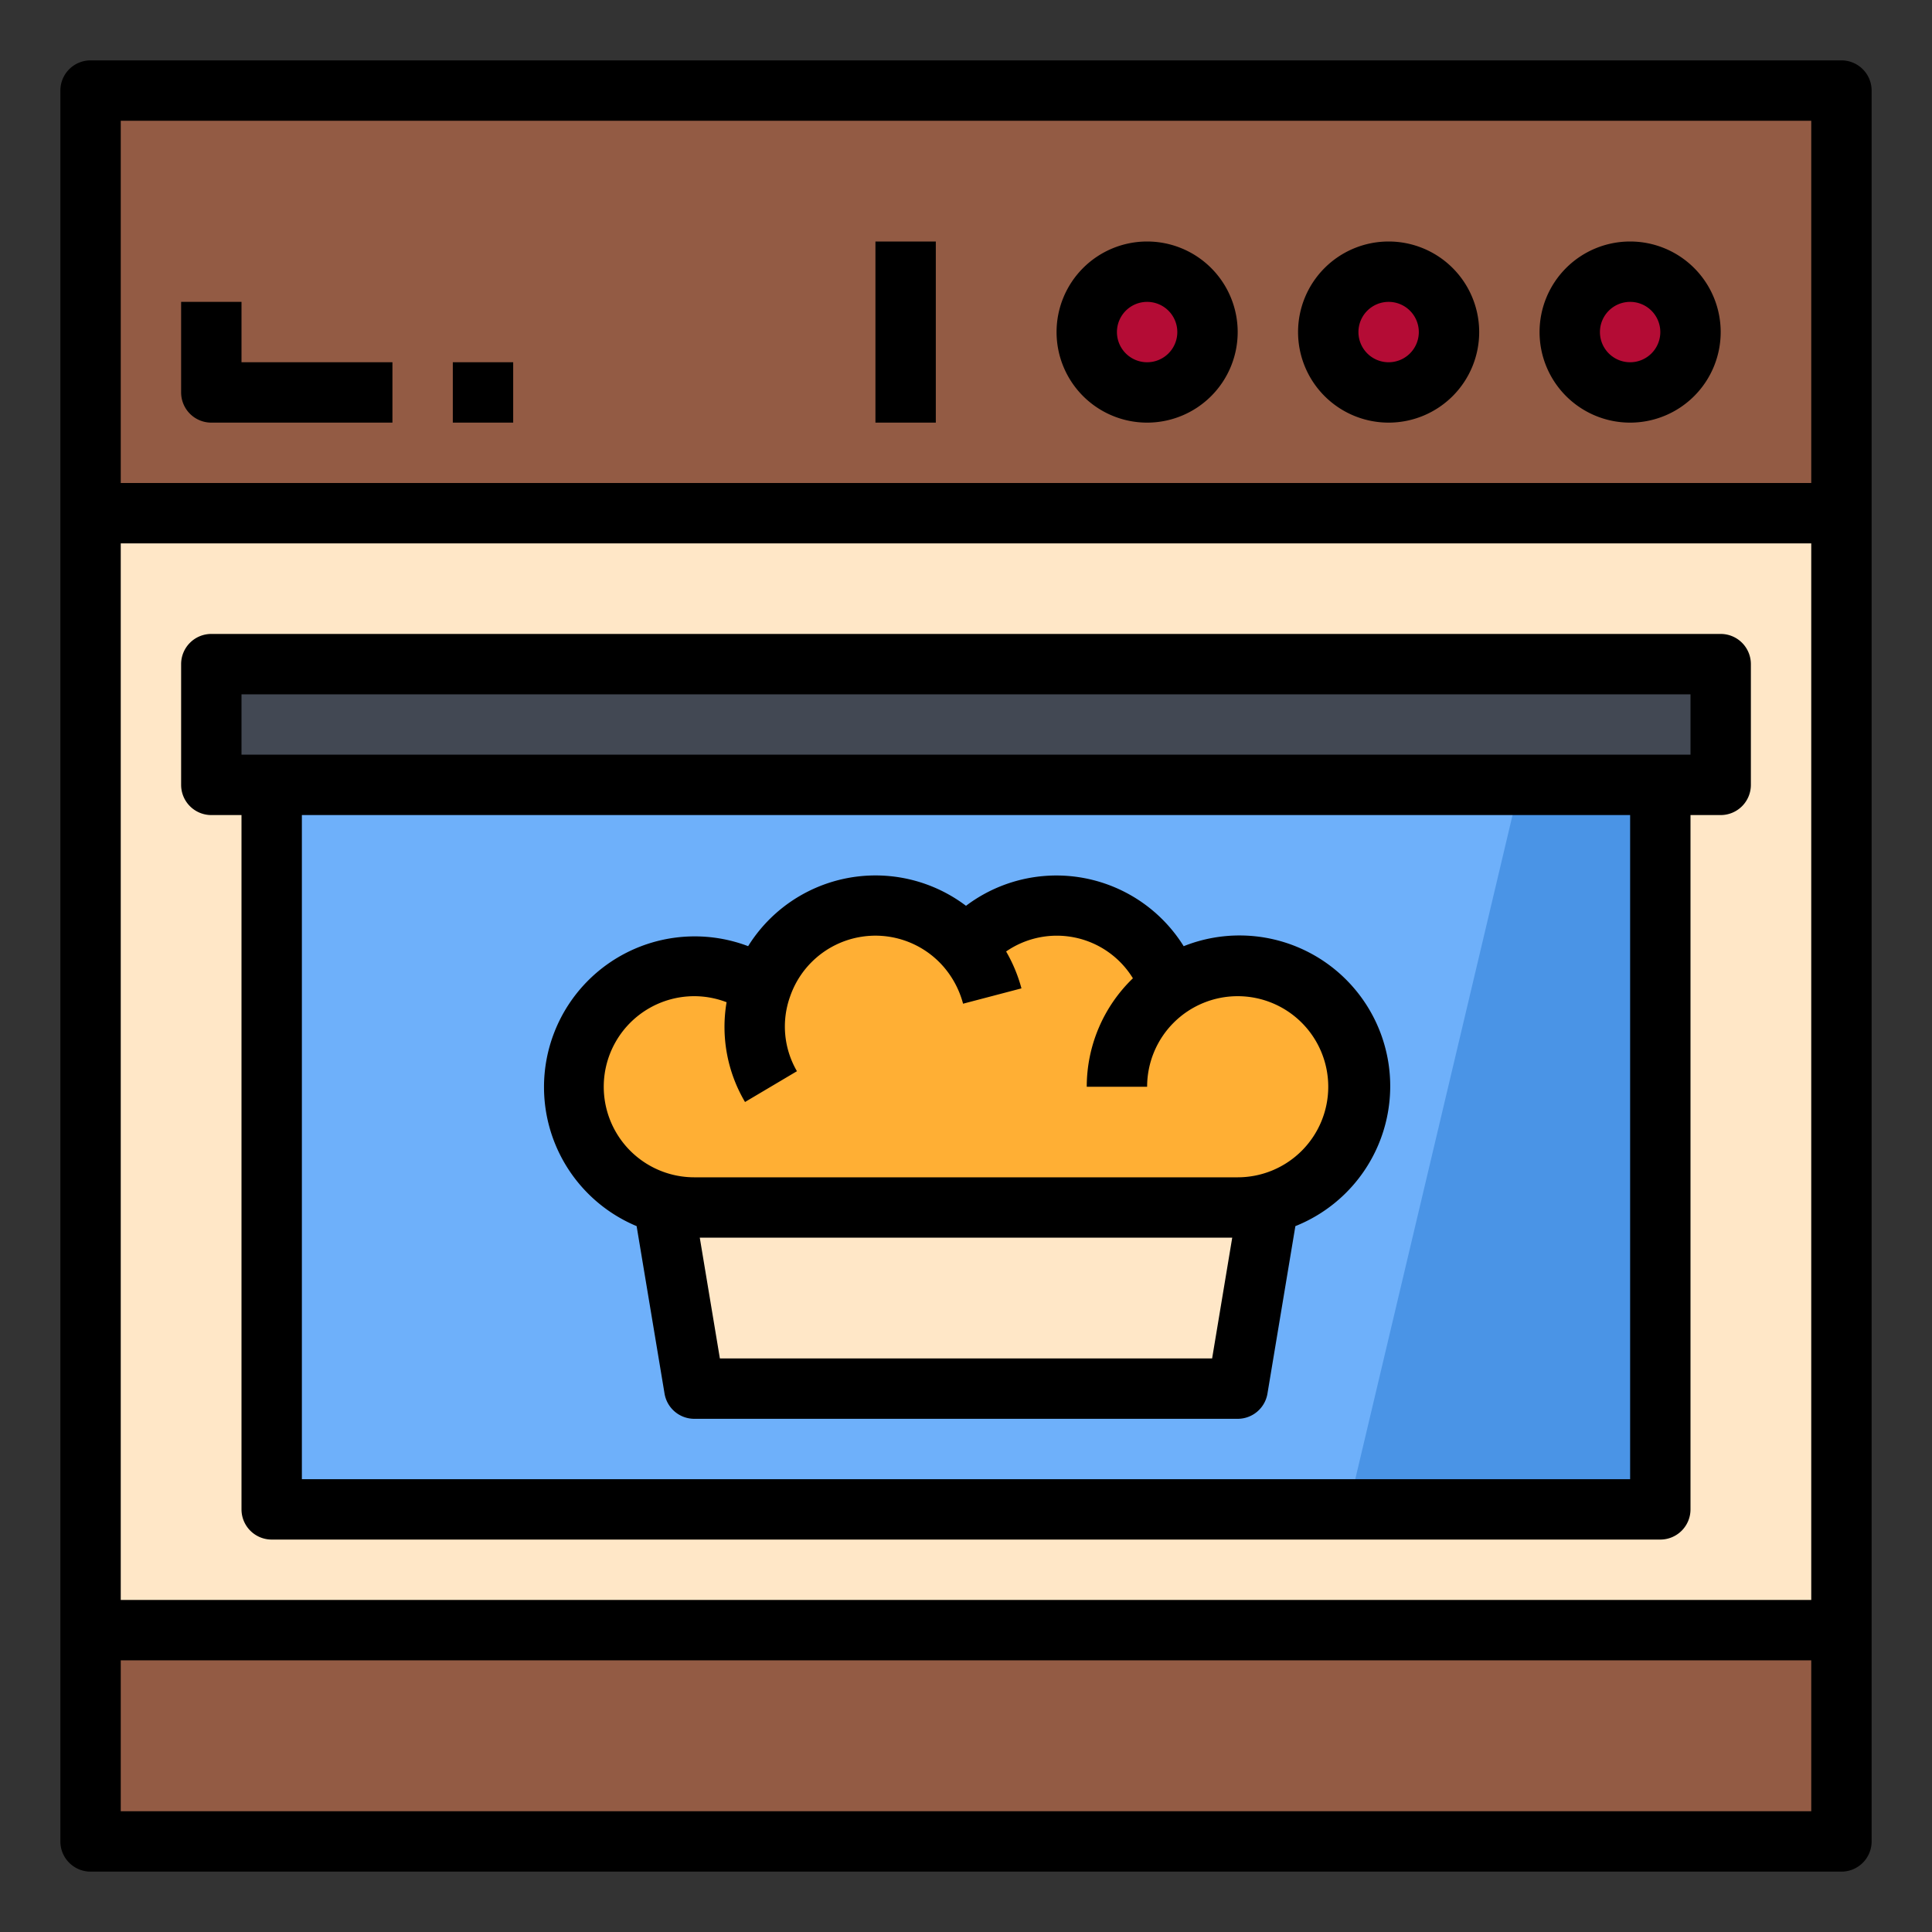 <?xml version="1.0" encoding="UTF-8"?>
<svg xmlns="http://www.w3.org/2000/svg" xmlns:xlink="http://www.w3.org/1999/xlink" version="1.1" width="512" height="512" x="0" y="0" viewBox="0 0 64 64" style="enable-background:new 0 0 512 512" xml:space="preserve" class="">
  <rect x="0" y="0" width="64" height="64" fill="#333333" stroke="none"/>
  <g>
    <path fill="#935B44" d="M3 54h58v7H3z" opacity="1" data-original="#767676" class=""></path>
    <path fill="#FFE7C7" d="M3 17h58v37H3z" opacity="1" data-original="#a0a0a0" class=""></path>
    <path fill="#935B44" d="M3 3h58v14H3z" opacity="1" data-original="#767676" class=""></path>
    <path fill="#6EB0FA" d="M9 26h46v24H9z" opacity="1" data-original="#6eb0fa"></path>
    <path fill="#4A94E6" d="m50.342 26-5.684 24H55V26z" opacity="1" data-original="#4a94e6"></path>
    <path fill="#424853" d="M7 22h50v4H7z" opacity="1" data-original="#424853" class=""></path>
    <g fill="#B40C35">
      <circle cx="54" cy="11" r="2" fill="#B40C35" opacity="1" data-original="#b40c35"></circle>
      <circle cx="46" cy="11" r="2" fill="#B40C35" opacity="1" data-original="#b40c35"></circle>
      <circle cx="38" cy="11" r="2" fill="#B40C35" opacity="1" data-original="#b40c35"></circle>
    </g>
    <path fill="#FFAF34" d="M38.77 32.68A4 4 0 1 1 41 40H23a4 4 0 1 1 2.23-7.32A3.991 3.991 0 0 1 32 31.36a3.991 3.991 0 0 1 6.77 1.32z" opacity="1" data-original="#ffaf34" class=""></path>
    <path fill="#FFE7C7" d="m42 40-1 6H23l-1-6h19z" opacity="1" data-original="#a0a0a0" class=""></path>
    <path d="M61 2H3a1 1 0 0 0-1 1v58a1 1 0 0 0 1 1h58a1 1 0 0 0 1-1V3a1 1 0 0 0-1-1zM4 4h56v12H4zm56 49H4V18h56zm0 7H4v-5h56z" fill="#000000" opacity="1" data-original="#000000" class=""></path>
    <path d="M7 27h1v23a1 1 0 0 0 1 1h46a1 1 0 0 0 1-1V27h1a1 1 0 0 0 1-1v-4a1 1 0 0 0-1-1H7a1 1 0 0 0-1 1v4a1 1 0 0 0 1 1zm47 22H10V27h44zM8 23h48v2H8zM54 8a3 3 0 1 0 3 3 3 3 0 0 0-3-3zm0 4a1 1 0 1 1 1-1 1 1 0 0 1-1 1zM46 8a3 3 0 1 0 3 3 3 3 0 0 0-3-3zm0 4a1 1 0 1 1 1-1 1 1 0 0 1-1 1zM38 8a3 3 0 1 0 3 3 3 3 0 0 0-3-3zm0 4a1 1 0 1 1 1-1 1 1 0 0 1-1 1zM29 8h2v6h-2z" fill="#000000" opacity="1" data-original="#000000" class=""></path>
    <path d="m21.089 40.617.925 5.548A1 1 0 0 0 23 47h18a1 1 0 0 0 .986-.835l.925-5.548a4.991 4.991 0 0 0-3.7-9.273A4.967 4.967 0 0 0 32 30.006a4.97 4.97 0 0 0-7.217 1.337 4.992 4.992 0 0 0-3.694 9.274zM40.153 45H23.847l-.666-4h17.638zM23 33a2.991 2.991 0 0 1 1.069.2 4.886 4.886 0 0 0 .611 3.305l1.72-1.02a2.941 2.941 0 0 1-.224-2.483 2.99 2.99 0 0 1 5.07-.99 3.081 3.081 0 0 1 .657 1.237l1.934-.508a5.038 5.038 0 0 0-.508-1.222 2.957 2.957 0 0 1 4.2.888A4.988 4.988 0 0 0 36 36h2a3 3 0 1 1 3 3H23a3 3 0 0 1 0-6zM8 10H6v3a1 1 0 0 0 1 1h6v-2H8zM15 12h2v2h-2z" fill="#000000" opacity="1" data-original="#000000" class=""></path>
  </g>
</svg>
